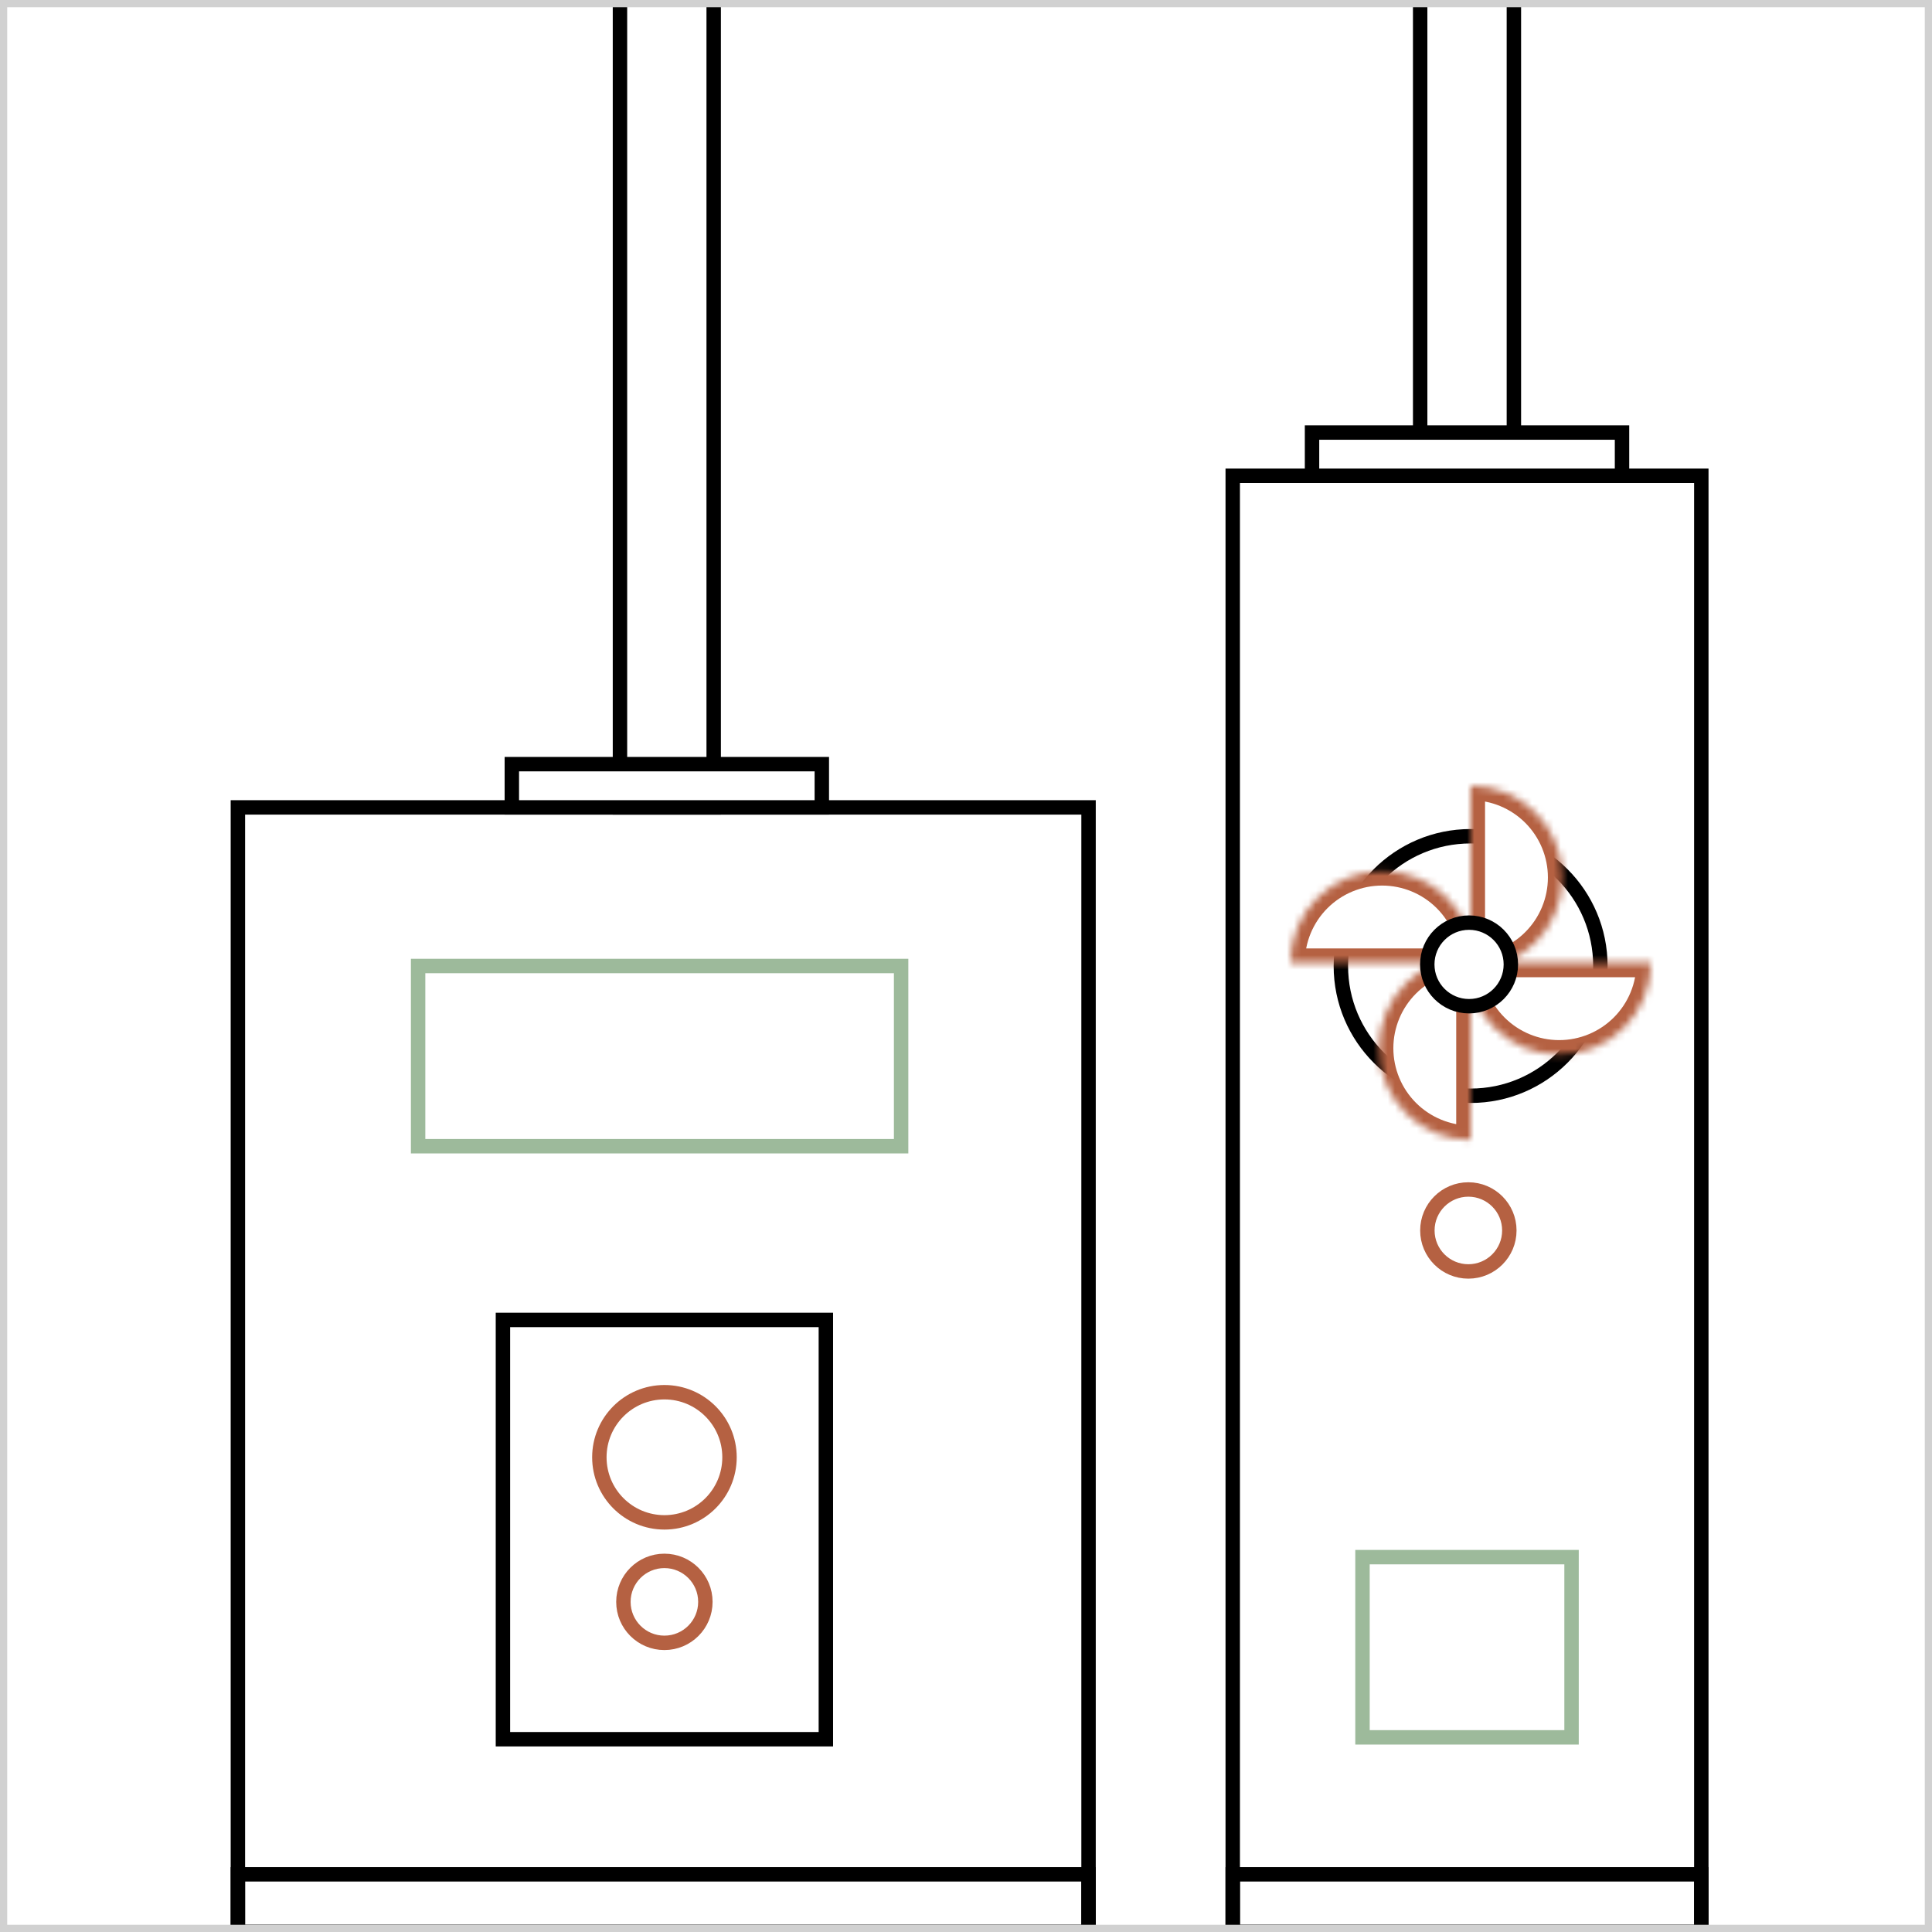 <svg width="268" height="268" viewBox="0 0 268 268" fill="none" xmlns="http://www.w3.org/2000/svg">
<rect x="0" y="0" width="268" height="268" fill="#333333" stroke="none"/>
<g id="&#195;&#149;hk-vesi k&#195;&#188;ttes&#195;&#188;steem">
<g clip-path="url(#clip0_1427_610)">
<rect width="268" height="268" fill="white"/>
<g id="Group 4746">
<circle id="Ellipse 468" cx="204" cy="134" r="18" fill="white" stroke="black" stroke-width="2"/>
<circle id="Ellipse 469" cx="203.685" cy="170.685" r="5.685" fill="white" stroke="#B56142" stroke-width="2"/>
</g>
<g id="Group 4748">
<path id="Rectangle 1677" d="M33 112H151V268H33V112Z" stroke="black" stroke-width="2"/>
<rect id="Rectangle 1680" x="58" y="134" width="67" height="25" fill="white" stroke="#9DBA9B" stroke-width="2"/>
<rect id="Rectangle 1685" x="189" y="216" width="29" height="25" fill="white" stroke="#9DBA9B" stroke-width="2"/>
<rect id="Rectangle 1679" x="69.766" y="183.096" width="44.794" height="58.164" fill="white" stroke="black" stroke-width="2"/>
<circle id="Ellipse 466" cx="92.168" cy="202.15" r="9.027" fill="white" stroke="#B56142" stroke-width="2"/>
<circle id="Ellipse 467" cx="92.162" cy="222.205" r="5.685" fill="white" stroke="#B56142" stroke-width="2"/>
<rect id="Rectangle 1682" x="171" y="66" width="65" height="202" stroke="black" stroke-width="2"/>
<rect id="Rectangle 1686" x="197" y="-1" width="13" height="67" stroke="black" stroke-width="2"/>
<rect id="Rectangle 1688" x="86" y="-1" width="13" height="113" stroke="black" stroke-width="2"/>
<rect id="Rectangle 1687" x="182" y="60" width="43" height="6" fill="white" stroke="black" stroke-width="2"/>
<rect id="Rectangle 1689" x="71" y="106" width="43" height="6" fill="white" stroke="black" stroke-width="2"/>
<rect id="Rectangle 1683" x="171" y="260" width="65" height="8" stroke="black" stroke-width="2"/>
<rect id="Rectangle 1684" x="33" y="260" width="118" height="8" stroke="black" stroke-width="2"/>
<g id="Group 4747">
<g id="Ellipse 470">
<mask id="path-18-inside-1_1427_610" fill="white">
<path d="M203.999 134.439C207.373 134.439 210.608 133.099 212.993 130.713C215.379 128.328 216.719 125.093 216.719 121.719C216.719 118.346 215.379 115.111 212.993 112.725C210.608 110.34 207.373 109 203.999 109L203.999 121.719L203.999 134.439Z"/>
</mask>
<path d="M203.999 134.439C207.373 134.439 210.608 133.099 212.993 130.713C215.379 128.328 216.719 125.093 216.719 121.719C216.719 118.346 215.379 115.111 212.993 112.725C210.608 110.34 207.373 109 203.999 109L203.999 121.719L203.999 134.439Z" fill="white" stroke="#B56142" stroke-width="4" mask="url(#path-18-inside-1_1427_610)"/>
</g>
<g id="Ellipse 471">
<mask id="path-19-inside-2_1427_610" fill="white">
<path d="M204.439 133.561C204.439 130.188 203.099 126.953 200.713 124.567C198.328 122.182 195.093 120.842 191.719 120.842C188.346 120.842 185.111 122.182 182.725 124.567C180.34 126.953 179 130.188 179 133.561L191.719 133.561H204.439Z"/>
</mask>
<path d="M204.439 133.561C204.439 130.188 203.099 126.953 200.713 124.567C198.328 122.182 195.093 120.842 191.719 120.842C188.346 120.842 185.111 122.182 182.725 124.567C180.34 126.953 179 130.188 179 133.561L191.719 133.561H204.439Z" fill="white" stroke="#B56142" stroke-width="4" mask="url(#path-19-inside-2_1427_610)"/>
</g>
<g id="Ellipse 472">
<mask id="path-20-inside-3_1427_610" fill="white">
<path d="M204.001 132.684C200.627 132.684 197.392 134.025 195.007 136.41C192.621 138.795 191.281 142.03 191.281 145.404C191.281 148.777 192.621 152.012 195.007 154.398C197.392 156.783 200.627 158.123 204.001 158.123L204.001 145.404L204.001 132.684Z"/>
</mask>
<path d="M204.001 132.684C200.627 132.684 197.392 134.025 195.007 136.41C192.621 138.795 191.281 142.03 191.281 145.404C191.281 148.777 192.621 152.012 195.007 154.398C197.392 156.783 200.627 158.123 204.001 158.123L204.001 145.404L204.001 132.684Z" fill="white" stroke="#B56142" stroke-width="4" mask="url(#path-20-inside-3_1427_610)"/>
</g>
<g id="Ellipse 473">
<mask id="path-21-inside-4_1427_610" fill="white">
<path d="M203.561 133.561C203.561 136.934 204.901 140.17 207.287 142.555C209.672 144.94 212.907 146.28 216.281 146.28C219.654 146.28 222.889 144.94 225.275 142.555C227.66 140.17 229 136.934 229 133.561L216.281 133.561L203.561 133.561Z"/>
</mask>
<path d="M203.561 133.561C203.561 136.934 204.901 140.17 207.287 142.555C209.672 144.94 212.907 146.28 216.281 146.28C219.654 146.28 222.889 144.94 225.275 142.555C227.66 140.17 229 136.934 229 133.561L216.281 133.561L203.561 133.561Z" fill="white" stroke="#B56142" stroke-width="4" mask="url(#path-21-inside-4_1427_610)"/>
</g>
<circle id="Ellipse 474" cx="203.783" cy="133.781" r="5.798" fill="white" stroke="black" stroke-width="2"/>
</g>
</g>
</g>
<rect x="0.5" y="0.5" width="267" height="267" stroke="#D1D1D1"/>
</g>
<defs>
<clipPath id="clip0_1427_610">
<rect width="268" height="268" fill="white"/>
</clipPath>
</defs>
</svg>
